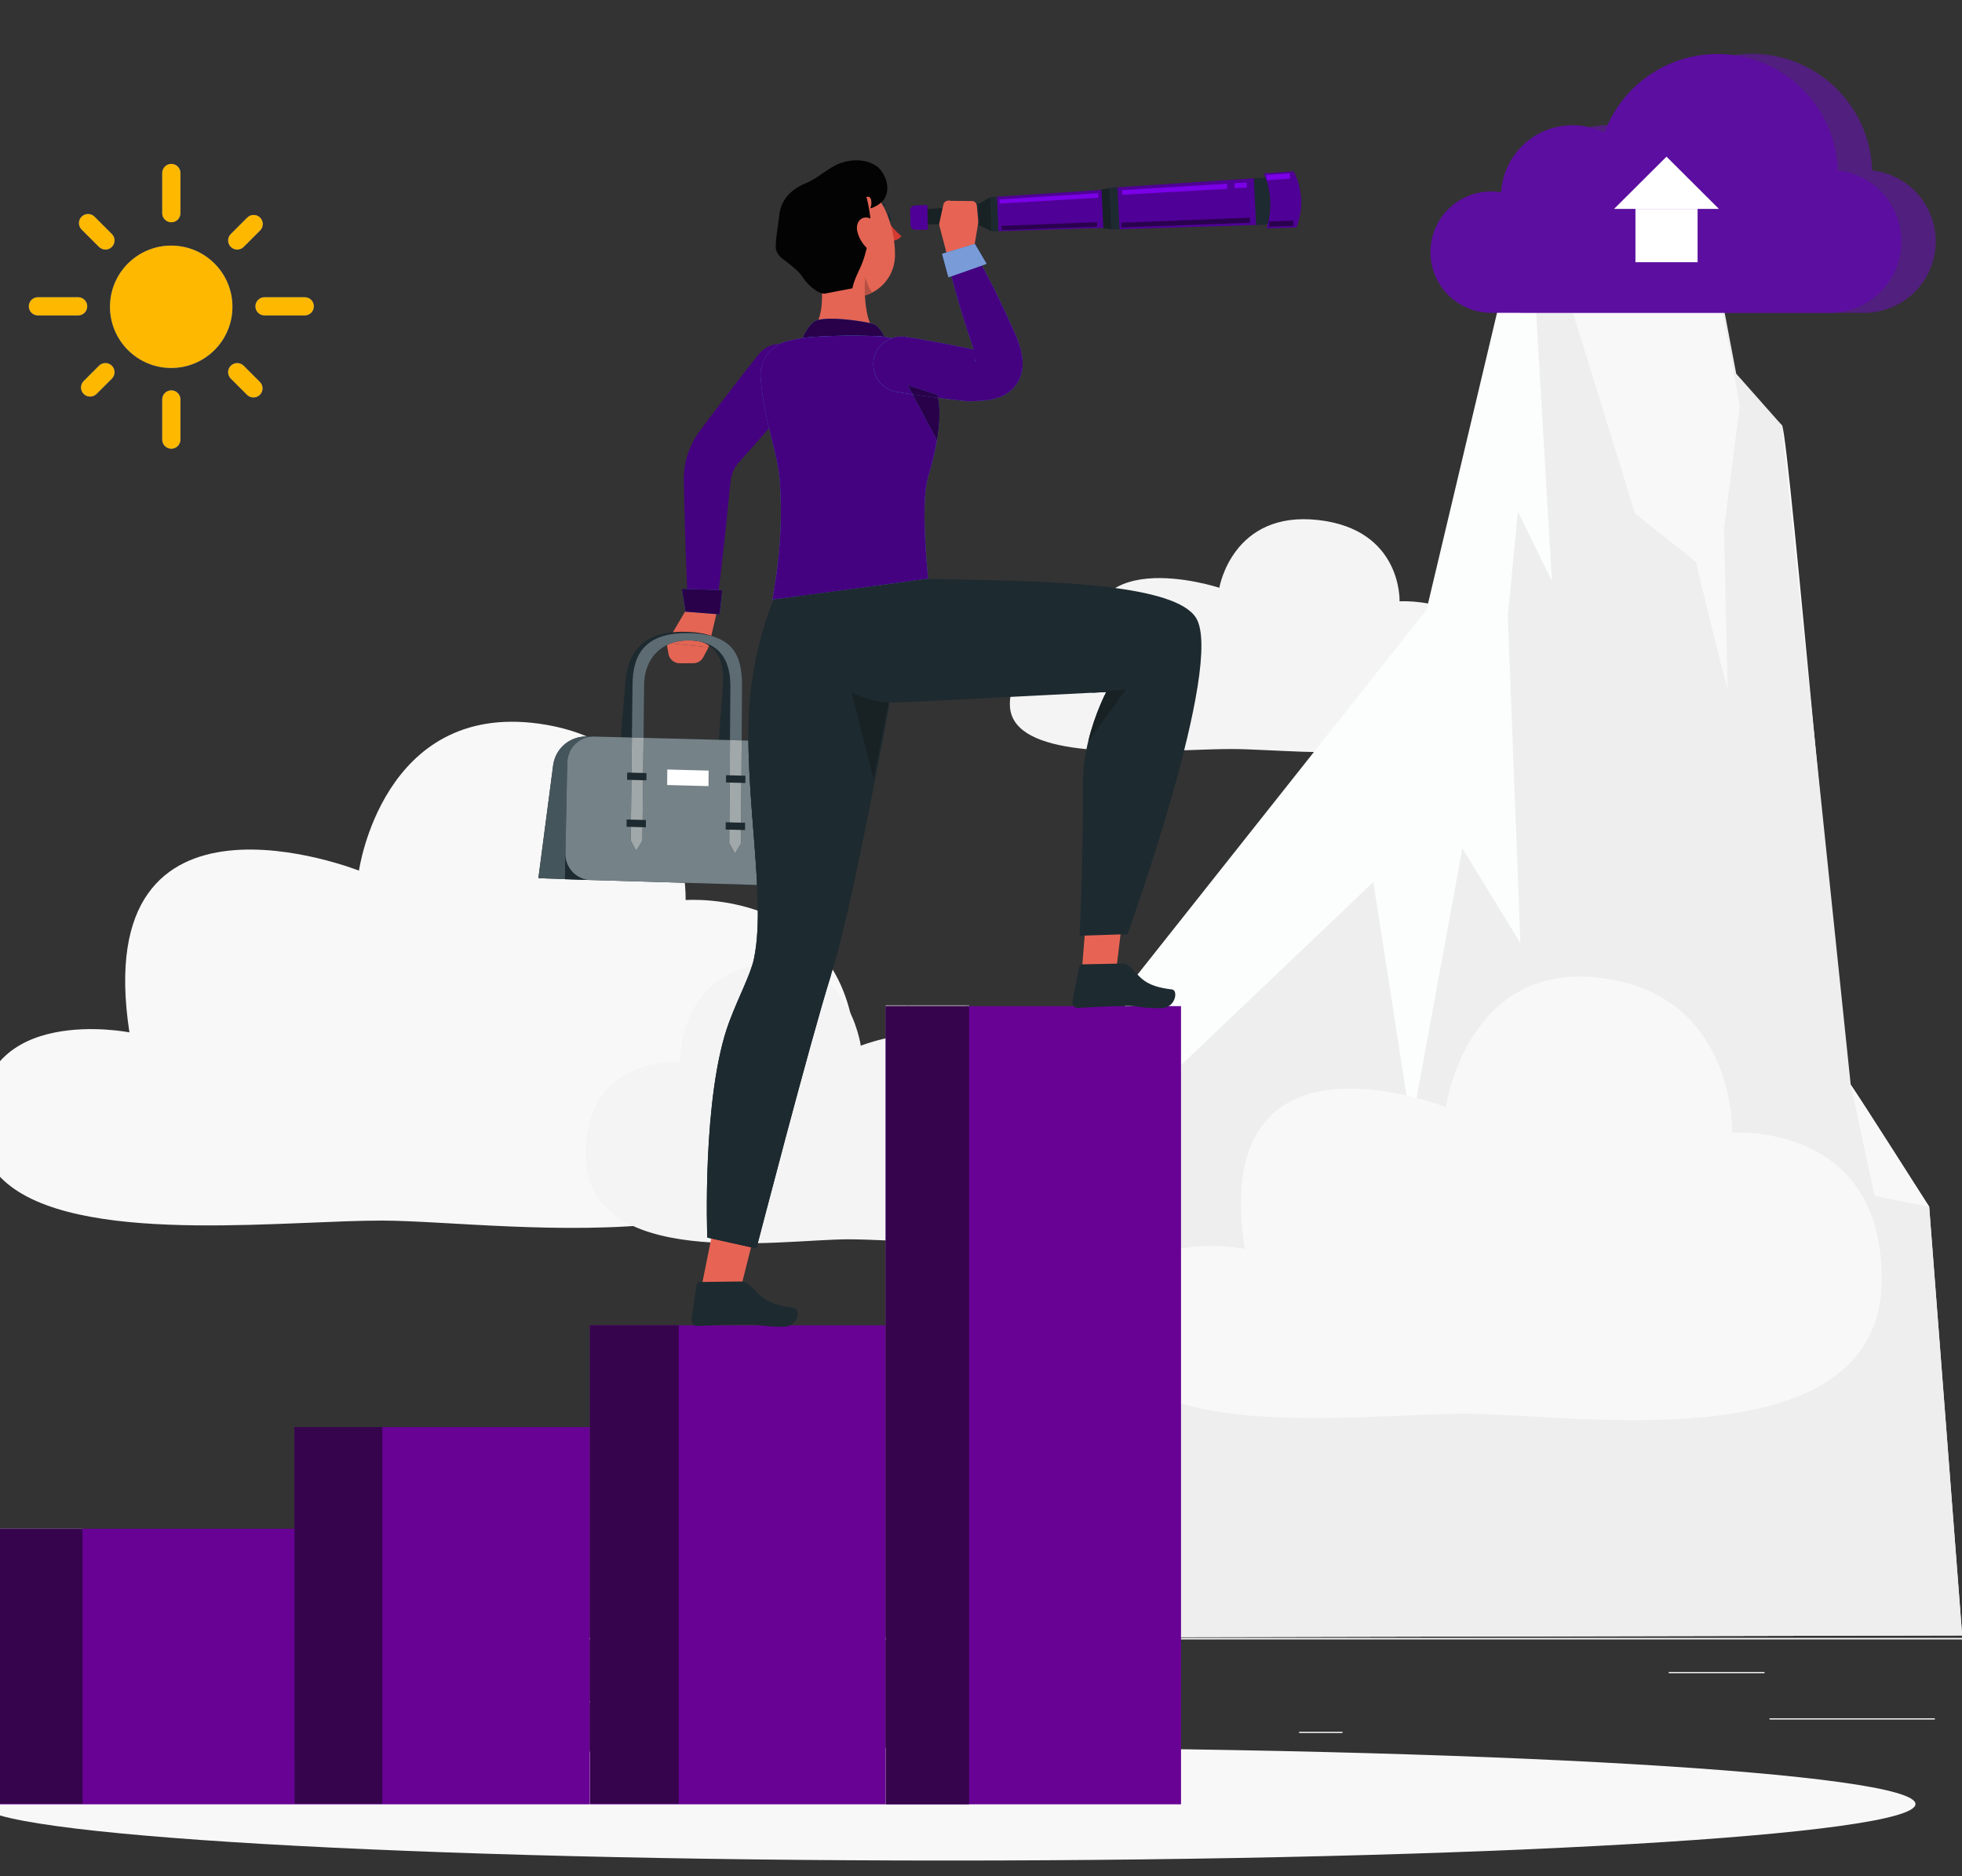 <svg width="1118" height="1069" viewBox="0 0 1118 1069" fill="none" xmlns="http://www.w3.org/2000/svg">
<rect x="0" y="0" width="1118" height="1069" fill="#333333" stroke="none"/>
<g clip-path="url(#clip0_2506_7434)">
<g clip-path="url(#clip1_2506_7434)">
<path d="M-177 933.927H1245V933.216H-177V933.927Z" fill="#EEEEEE"/>
<path d="M-177 933.927H1245V933.216H-177V933.927Z" fill="#EEEEEE"/>
<path d="M1008.32 978.952H1102.52V979.664H1008.32V978.952Z" fill="#EEEEEE"/>
<path d="M740.268 986.662H764.99V987.374H740.268V986.662Z" fill="#EEEEEE"/>
<path d="M950.891 952.564H1005.47V953.275H950.891V952.564" fill="#EEEEEE"/>
<path d="M-27.807 958.051H95.035V957.34H-27.807V958.051Z" fill="#EEEEEE"/>
<path d="M196.904 970.048H463.318V969.337H196.904V970.048Z" fill="#EEEEEE"/>
<path d="M217.963 695.403C288.938 695.616 487.941 728.18 487.941 607.656C487.941 505.243 390.679 512.782 390.679 512.782C390.679 512.782 393.492 424.051 306.838 412.253C217.963 400.154 204.548 496.025 204.548 496.025C204.548 496.025 50.276 434.977 73.751 588.174C73.751 588.174 -11.77 571.144 -11.77 640.112C-11.77 703.078 95.678 699.929 172.499 696.778C189.708 696.071 205.378 695.366 217.963 695.403" fill="#F8F8F9"/>
<path d="M483.078 706.07C443.814 706.187 333.723 724.202 333.723 657.525C333.723 600.873 387.528 605.041 387.528 605.041C387.528 605.041 385.973 555.956 433.911 549.429C483.078 542.734 490.501 595.772 490.501 595.772C490.501 595.772 575.844 562 562.858 646.75C562.858 646.75 610.168 637.33 610.168 675.484C610.168 710.315 550.728 708.573 508.23 706.832C498.709 706.439 490.037 706.05 483.078 706.07" fill="#F4F4F4"/>
<path d="M702.211 426.739C741.373 426.836 851.177 441.839 851.177 386.31C851.177 339.125 797.511 342.598 797.511 342.598C797.511 342.598 799.063 301.719 751.25 296.283C702.211 290.708 694.808 334.88 694.808 334.88C694.808 334.88 609.684 306.752 622.639 377.336C622.639 377.336 575.451 369.49 575.451 401.265C575.451 430.274 634.732 428.822 677.118 427.373C686.617 427.046 695.266 426.722 702.211 426.739Z" fill="#F4F4F4"/>
<path d="M585.447 932.883L642.674 562.188L812.862 347.508L870.883 103.018C870.883 103.018 1011.53 238.81 1015.43 242.373C1019.33 245.939 1050.29 612.463 1054.59 618.058C1058.9 623.654 1099.3 687.569 1099.3 687.569L1118.1 931.763L585.447 932.883" fill="#FCFDFD"/>
<path d="M585.447 932.883L667.008 612.569L782.576 502.504L804.211 641.82L833.316 483.349L866.369 537.378L859.194 351.086L864.933 291.484L884.326 331.05L870.883 103.018L968.938 105.285L989.346 212.918L1015.43 242.373L1054.59 618.058L1099.3 687.569L1118.1 931.763L585.447 932.883" fill="#EEEEEE"/>
<path d="M873.445 104.254L931.688 292.558L966.396 320.113C966.396 320.113 984.7 396.647 984.489 391.754C984.282 386.858 982.388 301.114 982.388 301.114L991.375 231.149L968.697 106.521L873.445 104.254" fill="#F8F8F9"/>
<path d="M1054.59 618.058L1068.19 681.366L1099.3 687.569L1054.59 618.058Z" fill="#F8F8F9"/>
<path d="M835.644 805.462C897.853 805.647 1072.27 834.187 1072.27 728.552C1072.27 638.799 987.024 645.403 987.024 645.403C987.024 645.403 989.487 567.638 913.541 557.297C835.644 546.69 823.889 630.718 823.889 630.718C823.889 630.718 688.677 577.214 709.253 711.483C709.253 711.483 634.297 696.557 634.297 757.002C634.297 824.551 775.388 805.281 835.644 805.462" fill="#F8F8F9"/>
<path d="M120.357 957.34H138.368V958.051H120.357V957.34Z" fill="#EEEEEE"/>
<path d="M1091.5 1027.82C1091.5 1045.59 844.625 1060 540.084 1060C235.542 1060 -11.338 1045.59 -11.338 1027.82C-11.338 1010.05 235.542 995.647 540.084 995.647C844.625 995.647 1091.5 1010.05 1091.5 1027.82" fill="#F8F8F9"/>
<path d="M504.693 1027.96H672.973V573.222H504.693V1027.96Z" fill="#670294"/>
<path d="M504.65 995.713V933.927H504.693V995.711L504.65 995.713ZM504.693 933.216H504.65V806.075C504.665 806.07 504.679 806.068 504.693 806.064V933.216ZM504.65 805.346V706.684C504.665 706.684 504.679 706.684 504.693 706.684V805.334C504.679 805.337 504.665 805.34 504.65 805.346ZM504.65 591.584V572.781H516.533V573.222H504.693V591.575C504.679 591.578 504.665 591.581 504.65 591.584V591.584ZM552.202 573.222H551.468V572.781H552.202V573.222ZM550.757 573.222H517.244V572.781H550.757V573.222Z" fill="#CECDCC"/>
<path d="M504.65 806.075V805.346C504.665 805.34 504.679 805.337 504.693 805.334V806.064C504.679 806.068 504.665 806.07 504.65 806.075ZM517.244 573.222H516.533V572.781H517.244V573.222Z" fill="#BDBCBA"/>
<path d="M550.758 573.222H551.469V572.781H550.758V573.222Z" fill="#BDBCBA"/>
<path d="M504.65 933.927H504.693V933.216H504.65V933.927Z" fill="#BDBCBA"/>
<path d="M504.693 706.684C504.679 706.684 504.665 706.684 504.65 706.684V591.584C504.665 591.581 504.679 591.578 504.693 591.575V706.684Z" fill="#C1C0BE"/>
<path d="M552.202 1028.05H504.65V995.713L504.693 995.711V1027.96H552.202V1028.05Z" fill="#C5C4C2"/>
<path d="M552.202 1027.96H504.693V573.222H552.202V1027.96Z" fill="#36044D"/>
<path d="M336.188 1027.96H504.467V755.082H336.188V1027.96Z" fill="#670294"/>
<path d="M336.188 1027.67H386.754V755.082H336.188V1027.67Z" fill="#36044D"/>
<path d="M167.777 1027.96H336.057V813.021H167.777V1027.96Z" fill="#670294"/>
<path d="M167.777 1027.67H217.832V813.021H167.777V1027.67Z" fill="#36044D"/>
<path d="M-0.549 1027.96H167.727V870.974H-0.549V1027.96Z" fill="#670294"/>
<path d="M-0.539 870.974H47.014V870.817H-0.539V870.974Z" fill="#CECDCC"/>
<path d="M-0.539 1027.67H47.014V870.974H-0.539V1027.67Z" fill="#36044D"/>
<path d="M456.976 221.925C448.984 231.575 440.756 241.035 432.517 250.477L426.292 257.519L420.709 263.742C418.411 266.453 416.898 269.848 416.36 273.554L414.486 291.899C413.855 298.119 413.252 304.342 412.521 310.559C411.145 322.997 409.717 335.431 408.045 347.855C407.459 352.208 403.451 355.263 399.092 354.677C395.247 354.163 392.417 350.98 392.206 347.249C391.484 334.747 391.006 322.258 390.582 309.769C390.326 303.524 390.201 297.284 390.045 291.043L389.621 271.999C389.738 263.239 392.633 254.43 397.647 247.033L403.838 238.716L409.452 231.263C416.995 221.377 424.548 211.511 432.338 201.836C437.844 195.002 447.852 193.916 454.695 199.417C461.537 204.919 462.621 214.921 457.115 221.755L456.976 221.925" fill="#450280"/>
<path d="M390.233 348.687L379.838 366.319L403.767 368.746L407.976 350.844C408.477 348.721 407.112 346.582 404.965 346.215C400.997 345.536 394.792 345.255 390.233 348.687" fill="#E46554"/>
<path d="M379.838 366.319L380.93 372.556C381.468 375.64 384.149 377.884 387.283 377.879L395.076 377.856C397.451 377.85 399.626 376.537 400.741 374.443L403.767 368.746L379.838 366.319" fill="#E46554"/>
<path d="M388.541 335.468L411.575 336.256L410.09 350.006L390.634 348.503L388.541 335.468Z" fill="#4870C0"/>
<path d="M410.09 350.006L408.079 349.85L390.634 348.503L390.62 348.406L388.541 335.468L411.575 336.256L410.09 350.006" fill="#28014A"/>
<path d="M411.77 479.811L407.984 485.494L405.089 479.624L411.986 390.404C413.081 376.222 408.291 364.566 390.633 364.137C374.115 363.739 364.09 375.012 362.938 389.171L355.706 478.231L351.75 483.897L349.051 478.044L356.329 389.006C357.674 372.545 364.986 359.338 390.963 359.963C416.985 360.591 419.886 374.074 418.621 390.572L411.77 479.811" fill="#1D2A30"/>
<path d="M338.575 419.633L334.008 419.61C324.498 419.567 316.438 426.6 315.203 436.023L306.785 500.319L336.414 501.373L338.575 419.633" fill="#1D2A30"/>
<path d="M321.941 500.858L306.785 500.319L315.203 436.023C316.435 426.628 324.446 419.61 333.92 419.61C333.948 419.61 333.98 419.61 334.008 419.61L337.921 419.63C329.859 419.766 323.334 426.339 323.212 434.616L322.157 486.153C322.148 486.614 322.163 487.068 322.197 487.52L321.941 500.858" fill="#45555C"/>
<path d="M422.232 480.567L415.54 480.377L416.191 391.16C416.293 376.975 410.691 365.322 393.001 364.893C376.455 364.492 367.217 375.767 367.058 389.927L366.06 478.984L359.391 478.797L360.437 389.759C360.631 373.301 367.018 360.091 393.038 360.719C419.106 361.347 422.948 374.83 422.837 391.328L422.232 480.567Z" fill="#1D2A30"/>
<path d="M453.631 504.848L321.939 500.944L323.211 434.616C323.336 426.117 330.21 419.414 338.574 419.632L434.454 422.139C445.284 422.423 454.029 431.541 453.983 442.524L453.631 504.848" fill="#1D2A30"/>
<path d="M322.197 487.52C322.162 487.068 322.148 486.614 322.157 486.153L323.212 434.616L322.197 487.52Z" fill="#929C9E"/>
<path d="M431.433 504.189L336.412 501.373C328.867 501.148 322.761 495.065 322.195 487.52L323.211 434.616C323.333 426.251 329.994 419.627 338.176 419.627C338.309 419.627 338.44 419.627 338.574 419.633L360.077 420.195L359.389 478.797L362.498 484.653L366.058 478.984L366.715 420.369L415.965 421.656L415.538 480.377L418.843 486.25L422.23 480.567L422.628 421.829L426.482 421.931C426.675 449.406 430.21 478.703 431.433 504.189" fill="#758288"/>
<path d="M422.629 421.829L415.966 421.656L416.19 391.16C416.19 391.021 416.19 390.884 416.19 390.745C416.182 378.831 412.075 368.771 400.045 365.782C397.943 365.262 395.603 364.955 393 364.893C392.716 364.887 392.431 364.881 392.15 364.881C388.453 364.881 385.134 365.475 382.213 366.561C381.462 366.839 380.74 367.149 380.043 367.49C371.696 371.576 367.168 380.05 367.057 389.927L366.716 420.368L360.078 420.195L360.436 389.759C360.624 373.676 366.727 360.696 391.285 360.696C391.86 360.696 392.443 360.704 393.037 360.718C418.75 361.338 422.839 374.463 422.837 390.651C422.837 390.876 422.837 391.1 422.837 391.328L422.629 421.829" fill="#5D6C72"/>
<path d="M418.844 486.25L415.54 480.376L415.966 421.656L422.63 421.829L422.232 480.567L418.844 486.25ZM362.499 484.653L359.391 478.797L360.079 420.195L366.717 420.368L366.06 478.984L362.499 484.653" fill="#A1A8AA"/>
<path d="M368.321 444.567L357.346 444.272L357.394 440.143L368.366 440.436L368.321 444.567Z" fill="#1D2A30"/>
<path d="M368.024 471.34L357.023 471.033L357.075 466.885L368.07 467.192L368.024 471.34Z" fill="#1D2A30"/>
<path d="M424.722 446.087L413.701 445.792L413.732 441.655L424.747 441.95L424.722 446.087Z" fill="#1D2A30"/>
<path d="M424.545 472.917L413.502 472.608L413.533 468.453L424.571 468.76L424.545 472.917Z" fill="#1D2A30"/>
<path d="M403.723 447.878L380.16 447.238L380.248 438.407L403.797 439.035L403.723 447.878Z" fill="white"/>
<path d="M505.391 122.218C506.296 122.045 507.263 122.988 507.556 124.358C507.851 125.727 507.376 127.012 506.469 127.185C505.562 127.358 504.598 126.415 504.305 125.045C503.938 123.63 504.484 122.389 505.391 122.218Z" fill="#1D2A30"/>
<path d="M505.553 123.363C506.478 122.931 507.331 121.965 507.701 121.013C506.91 121.755 505.818 122.167 504.734 122.141C505.15 122.377 505.531 122.886 505.553 123.363" fill="#1D2A30"/>
<path d="M507.37 137.27C509.759 137.369 512.068 136.406 513.678 134.644C510.194 131.621 507.142 128.137 504.6 124.292L507.37 137.27" fill="#D33B32"/>
<path d="M497.777 119.976C499.093 118.325 501.127 117.407 503.24 117.518L503.51 117.558C503.974 117.549 504.343 117.169 504.335 116.705C504.323 116.245 503.942 115.876 503.482 115.884C500.842 115.668 498.263 116.745 496.559 118.771L496.357 119.314C496.36 119.777 496.733 120.152 497.199 120.152L497.777 119.976" fill="#1D2A30"/>
<path d="M489.116 202.097C465.457 202.35 461.834 189.481 461.834 189.481C468.862 182.587 469.211 169.973 467.715 158.726C469.53 161.267 471.788 163.492 474.743 165.461C480.405 169.181 492.68 163.205 492.68 163.205C492.711 163.205 492.68 165.302 492.836 168.322C493.22 175.693 494.841 188.625 501.553 190.626C501.553 190.626 515.196 201.81 489.116 202.097" fill="#E46554"/>
<path d="M493.027 165.12C492.777 166.208 492.526 167.294 492.373 168.447L492.08 168.547C486.537 169.922 480.414 169.166 474.751 165.449C471.774 163.48 469.513 161.27 467.71 158.726C467.348 155.871 466.828 153.086 466.305 150.528L492.069 164.606L493.027 165.12" fill="#E46554"/>
<path d="M509.979 145.82C509.811 154.561 505.028 161.937 498.33 165.95L498.296 165.952L498.199 165.984C496.402 167.12 494.437 167.93 492.372 168.447L492.079 168.547C486.536 169.922 480.413 169.166 474.751 165.449C471.773 163.48 469.512 161.27 467.709 158.726C463.07 152.37 461.136 143.885 457.817 131.962C456.796 128.458 456.592 124.75 457.243 121.161C459.569 108.326 471.873 99.815 484.685 102.142C502.67 105.331 510.335 129.853 509.979 145.82" fill="#E46554"/>
<path d="M493.104 168.251C493.533 168.126 493.96 167.99 494.38 167.839C493.994 167.987 493.584 168.118 493.104 168.251Z" fill="#CECDCC"/>
<path d="M492.836 168.322C492.68 165.302 492.711 163.205 492.68 163.205C492.836 160.568 493.029 157.931 493.029 157.931C493.029 158.027 495.797 166.416 497.034 166.416C495.956 167.098 495.231 167.513 494.38 167.839C493.959 167.99 493.533 168.126 493.103 168.251C493.018 168.274 492.927 168.297 492.836 168.322Z" fill="#B55144"/>
<path d="M503.765 113.585C501.839 116.643 495.776 119.229 495.981 118.518C497.025 115.981 496.831 111.11 493.683 112.25C494.553 114.191 497.164 128.782 495.981 130.552C495.335 131.518 494.721 143.192 489.747 153.484C485.779 161.696 485.779 164.242 485.779 164.242L469.628 167.359C463.582 166.603 457.951 158.883 457.453 158.03C455.343 154.401 448.893 149.639 445.537 147.116C444.083 146.025 442.949 144.416 442.334 142.697C441.228 139.6 443.489 128.438 443.984 123.19C444.692 115.64 448.659 108.655 459.617 104.171C466.395 101.398 472.097 95.314 479.011 92.907C485.927 90.498 494.155 90.609 499.994 95.022C502.866 97.192 508.591 105.919 503.765 113.585" fill="#030303"/>
<path d="M495.326 124.21C500.303 125.67 502.897 132.996 503.11 137.648C503.355 142.788 499.919 146.036 495.432 142.595C492.056 139.944 489.641 136.258 488.563 132.101C487.346 127.066 490.349 122.752 495.326 124.21Z" fill="#E46554"/>
<path d="M455.039 198.002C455.039 198.002 458.713 186.667 464.259 183.087C469.805 179.507 494.147 183.221 497.964 184.712C501.777 186.204 505.625 194.988 505.625 194.988L455.039 198.002" fill="#4870C0"/>
<path d="M457.217 192.618C458.838 189.177 461.278 185.014 464.259 183.087C465.959 181.99 469.432 181.578 473.536 181.578C482.81 181.578 495.318 183.678 497.963 184.712C500.278 185.619 502.607 189.213 504.08 191.899C503.338 191.791 502.49 191.694 501.455 191.612C496.234 191.37 491.015 191.251 485.796 191.251C485.068 191.251 484.343 191.254 483.618 191.257C476.493 191.296 469.372 191.561 462.262 192.049C460.561 192.172 458.881 192.368 457.217 192.618" fill="#28014A"/>
<path d="M510.626 193.16C506.838 192.541 505.794 191.967 501.457 191.626C488.395 191.012 475.309 191.154 462.264 192.049C457.503 192.39 452.921 193.308 448.371 194.402C439.028 196.641 432.732 205.339 433.423 214.847C435.362 241.447 443.232 257.058 444.392 274.571C446.707 309.46 441.136 333.923 440.186 342.066L458.092 344.783C490.067 344.027 511.3 337.159 528.899 329.677C528.899 329.677 524.286 287.494 528.745 272.298C540.929 230.771 533.02 224.202 530.617 212.31C528.612 202.43 520.657 194.806 510.626 193.16" fill="#4870C0"/>
<path d="M440.184 342.061L440.176 342.058C440.864 336.184 443.955 321.8 444.76 301.128C443.964 321.792 440.873 336.176 440.184 342.061V342.061ZM528.897 329.669C528.843 329.171 526.793 310.201 526.801 293.251C526.801 293.271 526.801 293.294 526.801 293.317C526.801 310.474 528.9 329.666 528.9 329.666C528.897 329.669 528.897 329.669 528.897 329.669V329.669ZM507.852 192.632C506.589 192.362 505.539 192.115 504.086 191.907C504.083 191.904 504.083 191.901 504.08 191.899C505.534 192.109 506.586 192.359 507.852 192.632" fill="white"/>
<path d="M504.087 191.907C503.342 191.802 502.495 191.708 501.457 191.626C496.15 191.375 490.837 191.25 485.527 191.25C484.89 191.25 484.256 191.253 483.619 191.256C484.344 191.253 485.07 191.25 485.798 191.25C491.016 191.25 496.235 191.37 501.457 191.611C502.492 191.694 503.339 191.791 504.082 191.899C504.085 191.902 504.085 191.904 504.087 191.907" fill="#89A8DD"/>
<path d="M440.561 342.118L440.185 342.061C440.873 336.176 443.965 321.792 444.761 301.128C445.071 293.166 445.043 284.272 444.406 274.571C443.231 257.064 435.373 241.464 433.433 214.839C432.737 205.339 439.03 196.63 448.379 194.408C452.929 193.294 457.508 192.405 462.277 192.055C469.382 191.572 476.5 191.302 483.619 191.257C484.256 191.254 484.89 191.251 485.527 191.251C490.837 191.251 496.149 191.376 501.456 191.626C502.494 191.708 503.342 191.802 504.087 191.907C505.54 192.115 506.59 192.362 507.852 192.632C507.938 192.652 508.023 192.669 508.111 192.689C502.966 194.57 498.925 199.051 497.898 204.822C497.728 205.768 497.648 206.709 497.648 207.635C497.651 215.188 503.063 221.88 510.765 223.253C513.839 223.798 516.925 224.258 520.013 224.696L533.892 250.87C532.877 256.78 531.222 263.802 528.742 272.284C527.283 277.225 526.805 285.014 526.802 293.251C526.793 310.201 528.844 329.172 528.898 329.669C528.89 329.672 528.881 329.675 528.875 329.677C528.875 329.675 528.872 329.675 528.872 329.672L456.666 339.469L440.811 341.512C440.811 341.512 440.723 341.72 440.561 342.118" fill="#450280"/>
<path d="M515.77 191.873C522.308 192.794 528.781 194.098 535.291 195.195C541.775 196.445 548.254 197.73 554.715 199.116L552.372 198.934C555.259 199.059 557.795 199.284 559.397 199.386C560.167 199.443 560.713 199.426 560.509 199.545C560.469 199.611 560.091 199.73 559.65 200.014C559.095 200.31 558.433 200.79 557.707 201.526C556.22 203.018 555.623 205.015 555.662 205.609C555.651 206.254 555.856 206.104 555.89 205.601C556.001 204.578 555.782 202.614 555.358 200.6L555.654 201.435C552.375 191.978 549.261 182.456 546.408 172.832C543.641 163.173 540.982 153.472 539.093 143.47C538.368 139.631 540.896 135.929 544.741 135.204C547.679 134.653 550.546 136.014 552.051 138.395C557.468 147.016 562.115 155.939 566.649 164.907C571.103 173.903 575.295 183.005 579.319 192.171L579.615 193.01C580.712 195.908 581.79 198.957 582.436 203.057C582.732 205.115 582.942 207.564 582.467 210.744C582.032 213.855 580.328 218.314 576.964 221.59C575.32 223.235 573.543 224.392 571.851 225.278C570.235 226.088 568.645 226.662 567.348 227.015C564.641 227.762 562.608 227.978 560.81 228.166C557.258 228.501 554.641 228.515 552.372 228.651L552.011 228.671L550.031 228.464C543.459 227.776 536.901 226.986 530.351 226.157C523.821 225.179 517.263 224.406 510.764 223.252C502.116 221.712 496.357 213.46 497.898 204.822C499.4 196.383 507.346 190.7 515.77 191.873" fill="#4870C0"/>
<path d="M552.012 228.671L551.468 228.614L550.757 228.541L550.032 228.464C544.85 227.924 539.68 227.319 534.515 226.679C534.401 226.083 534.276 225.503 534.148 224.94L517.229 219.445L520.014 224.696C516.925 224.258 513.839 223.798 510.765 223.252C503.063 221.88 497.651 215.188 497.648 207.635C497.648 206.709 497.728 205.768 497.899 204.822C499.27 197.124 506.001 191.72 513.566 191.72C514.294 191.72 515.031 191.771 515.77 191.873C522.309 192.794 528.782 194.098 535.292 195.195C541.645 196.42 547.996 197.678 554.329 199.037C554.5 199.045 554.668 199.057 554.836 199.065C553.692 195.729 552.566 192.385 551.468 189.029C551.229 188.301 550.993 187.574 550.757 186.846C549.253 182.195 547.8 177.526 546.409 172.832C544.936 167.694 543.494 162.545 542.185 157.345L559.534 151.25C561.994 155.768 564.337 160.329 566.65 164.907C571.103 173.903 575.295 183.005 579.32 192.171L579.615 193.01C580.713 195.908 581.791 198.957 582.437 203.057C582.607 204.248 582.749 205.567 582.747 207.084C582.747 208.189 582.67 209.403 582.468 210.744C582.033 213.855 580.329 218.314 576.965 221.59C575.321 223.235 573.543 224.392 571.851 225.278C570.236 226.088 568.646 226.662 567.349 227.015C564.642 227.762 562.608 227.978 560.811 228.166C557.259 228.501 554.642 228.515 552.373 228.651L552.012 228.671V228.671ZM555.663 205.663C555.663 205.925 555.703 206.038 555.749 206.038C555.805 206.038 555.874 205.871 555.891 205.601C555.911 205.424 555.919 205.22 555.919 204.993C555.919 204.822 555.913 204.635 555.905 204.439C555.737 204.916 555.66 205.314 555.66 205.55C555.66 205.569 555.663 205.589 555.663 205.609C555.663 205.626 555.663 205.646 555.663 205.663V205.663ZM539.177 143.896C539.148 143.754 539.12 143.612 539.094 143.47C539.046 143.211 539.012 142.956 538.992 142.7L539.194 143.47C539.233 143.601 539.282 143.726 539.336 143.848L539.177 143.896Z" fill="#450280"/>
<path d="M633.375 130.7L718.644 128.089L717.336 101.401L632.24 106.999L633.375 130.7" fill="#4F0096"/>
<path d="M568.929 131.726L637.879 129.507L636.83 107.624L568.002 112.059L568.929 131.726" fill="#4F0096"/>
<path d="M628.776 130.066L633.295 130.547L632.174 107.164L627.721 108.076L628.776 130.066Z" fill="#1D2A30"/>
<path d="M633.295 130.547L628.776 130.066L628.764 129.799L627.729 108.212L627.721 108.076L632.172 107.164L632.584 115.768L633.295 130.547" fill="#182124"/>
<path d="M633.304 130.703L637.931 130.561L636.785 106.7L632.166 107.004L633.304 130.703" fill="#1D2A30"/>
<path d="M558.225 128.492L565.068 131.663L564.163 112.491L557.65 116.308L558.225 128.492Z" fill="#1D2A30"/>
<path d="M523.188 128.253L543.463 127.199L543.042 118.226L522.775 119.436L523.188 128.253" fill="#1D2A30"/>
<path d="M523.188 128.253L522.775 119.436L537.123 118.578L535.352 126.668C535.28 126.983 535.244 127.304 535.235 127.626L523.188 128.253" fill="#182124"/>
<path d="M540.692 129.009L563.248 128.143L562.656 115.583L540.123 116.916L540.692 129.009Z" fill="#1D2A30"/>
<path d="M565.068 131.663L558.225 128.492L558.217 128.336L563.248 128.143L562.656 115.583L558.467 115.83L564.164 112.491L565.068 131.663Z" fill="#182124"/>
<path d="M558.216 128.336L557.65 116.308L558.467 115.83L562.656 115.583L563.247 128.143L558.216 128.336Z" fill="#182124"/>
<path d="M565.191 131.845L568.931 131.726L568.004 112.059L564.27 112.301L565.191 131.845" fill="#1D2A30"/>
<path d="M715.74 128.18L729.115 127.702L727.801 100.909L714.438 101.591L715.74 128.18" fill="#1D2A30"/>
<path d="M721.672 130.075L738.736 129.598L739.163 128.418C742.806 118.311 742.084 107.144 737.161 97.593L720.137 98.767L720.512 99.659C724.551 109.329 724.966 120.127 721.672 130.075Z" fill="#4F0096"/>
<path d="M703.528 107.28C703.357 106.322 703.417 105.336 703.496 104.362L710.399 103.935L710.538 106.876L703.528 107.28" fill="#7A00E7"/>
<path d="M639.498 110.977L639.355 108.32L699.321 104.688C699.244 105.66 699.202 106.635 699.352 107.593L639.498 110.977" fill="#7A00E7"/>
<path d="M569.586 115.998L569.461 113.611L625.698 110.051L625.821 112.659L569.586 115.998" fill="#7A00E7"/>
<path d="M721.81 102.668L721.645 99.687L735.003 98.75L735.148 101.787L721.81 102.668Z" fill="#7A00E7"/>
<path d="M723.228 129.177L723.061 126.196L737.016 125.659C736.928 126.676 736.88 127.699 737.042 128.702L723.228 129.177" fill="#2A014F"/>
<path d="M639.098 129.561L638.953 126.907L712.28 124C712.2 124.983 712.155 125.975 712.308 126.946L639.098 129.561" fill="#2A014F"/>
<path d="M570.783 131.087L570.658 128.697L625.146 126.568C625.09 127.438 625.058 128.313 625.183 129.174L570.783 131.087" fill="#2A014F"/>
<path d="M518.628 119.774L518.804 128.359C518.835 129.816 520.158 130.976 521.764 130.95L528.735 130.831L528.445 116.771L521.477 117.026C519.87 117.086 518.596 118.316 518.628 119.774Z" fill="#4F0096"/>
<path d="M554.662 143.581L557.31 127.589C557.418 126.924 557.443 126.25 557.384 125.577L556.624 117.103C556.499 116.006 555.728 114.929 554.534 114.563L541.747 114.412C540.061 113.881 538.207 114.691 537.646 116.191L535.351 126.668C535.178 127.455 535.195 128.265 535.399 129.043L539.193 143.47C539.56 144.672 540.672 145.613 542.052 145.877L550.404 145.954C552.372 146.329 554.261 145.283 554.662 143.581" fill="#E76454"/>
<path d="M562.181 150.318L540.439 157.959L536.818 144.615L555.486 138.938L562.181 150.318Z" fill="#4870C0"/>
<path d="M540.439 157.959L536.818 144.615L555.486 138.938L562.181 150.318L559.533 151.25L542.185 157.345L540.439 157.959Z" fill="#799BD7"/>
<path d="M533.892 250.87L520.014 224.696C523.461 225.185 526.91 225.642 530.352 226.156C531.739 226.336 533.127 226.509 534.515 226.679C535.021 229.313 535.36 232.328 535.36 235.985C535.363 240.04 534.95 244.882 533.892 250.87" fill="#28014A"/>
<path d="M534.514 226.679C533.126 226.509 531.739 226.336 530.351 226.157C526.909 225.642 523.46 225.185 520.013 224.696L517.229 219.445L534.147 224.94C534.275 225.503 534.401 226.083 534.514 226.679Z" fill="#28014A"/>
<path d="M619.796 511.747L616.352 554.427L635.793 554.797L641.128 510.827L619.796 511.747Z" fill="#E76454"/>
<path d="M638.872 548.966L616.692 549.415C615.856 549.432 615.136 550.069 614.963 550.947L611.143 570.383C610.793 572.105 611.809 573.796 613.41 574.154L614.036 574.222C622.03 573.912 629.134 573.298 639.088 573.111C650.837 572.878 647.871 574.446 661.684 574.378C670.005 574.327 671.427 564.151 667.895 563.725C651.724 561.87 649.998 556.672 643.707 550.597C642.339 549.435 640.618 548.855 638.872 548.966Z" fill="#1D2A30"/>
<path d="M407.467 694.661L399.604 733.863L420.51 740.243L430.58 700.202L407.467 694.661Z" fill="#E76454"/>
<path d="M519.326 331.388C519.326 331.388 489.569 504.905 473.404 555.97C461.897 592.331 431.028 711.29 431.028 711.29L403.029 705.087C403.029 705.087 399.898 624.114 415.472 582.317C420.784 568.058 427.715 555.195 429.595 546.352C437.612 508.585 421.086 440.069 428.392 388.966C432.353 361.267 440.812 341.512 440.812 341.512L519.326 331.388" fill="#1D2A30"/>
<path d="M473.404 555.97C461.897 592.331 431.028 711.29 431.028 711.29L403.029 705.087C403.029 705.087 399.898 624.114 415.472 582.317C420.784 568.058 427.715 555.195 429.595 546.352C437.612 508.585 421.086 440.069 428.392 388.966C432.353 361.267 440.812 341.512 440.812 341.512" fill="#1D2A30"/>
<path d="M497.818 443.794L485.262 394.533C495.537 399.256 502.593 400.091 506.31 400.228L497.818 443.794Z" fill="#182124"/>
<path d="M642.49 532.221L615.131 533.099C615.131 533.099 617.15 497.324 617.15 445.155C617.15 437.111 618.401 429.183 620.165 422.079C624.064 406.141 630.377 394.26 630.377 394.26C630.377 394.26 627.445 394.431 622.443 394.661C606.968 395.454 511.063 400.404 509.186 400.262C509.004 400.245 508.7 400.247 508.273 400.25C505.401 400.27 497.034 400.293 483.425 393.664C454.394 379.524 454.104 339.816 454.104 339.816L528.872 329.672C528.872 329.729 530.095 329.902 548.101 330.212C602.674 331.149 669.744 333.261 681.515 351.984C698.073 378.316 642.49 532.221 642.49 532.221" fill="#1D2A30"/>
<path d="M421.557 730.093L398.614 730.402C397.75 730.417 397.042 731.05 396.911 731.937L394.056 751.529C393.791 753.268 394.937 754.976 396.615 755.354L397.266 755.425C405.528 755.164 412.852 754.593 423.15 754.468C435.299 754.306 432.319 755.871 446.618 755.891C455.233 755.894 456.132 745.627 452.449 745.176C435.598 743.201 433.513 737.944 426.656 731.769C425.177 730.587 423.363 729.99 421.557 730.093Z" fill="#1D2A30"/>
<path d="M620.164 422.079C624.063 406.141 630.377 394.26 630.377 394.26C630.377 394.26 627.445 394.431 622.442 394.661C622.215 394.573 621.987 394.516 621.7 394.516L641.645 392.839L620.164 422.079" fill="#182124"/>
<path d="M132.446 174.784C132.446 194.033 116.83 209.639 97.563 209.639C78.298 209.639 62.68 194.033 62.68 174.784C62.68 155.535 78.298 139.932 97.563 139.932C116.83 139.932 132.446 155.535 132.446 174.784Z" fill="#4870C0"/>
<path d="M97.563 209.639C78.298 209.639 62.68 194.033 62.68 174.784C62.68 155.535 78.298 139.932 97.563 139.932C116.83 139.932 132.446 155.535 132.446 174.784C132.446 194.033 116.83 209.639 97.563 209.639Z" fill="#FFB800"/>
<path d="M97.628 126.639C94.762 126.639 92.439 124.321 92.439 121.456V98.568C92.439 95.703 94.762 93.385 97.628 93.385C100.494 93.385 102.816 95.703 102.816 98.568V121.456C102.816 124.321 100.494 126.639 97.628 126.639Z" fill="#4870C0"/>
<path d="M97.628 255.649C94.762 255.649 92.439 253.33 92.439 250.469V227.58C92.439 224.716 94.762 222.397 97.628 222.397C100.494 222.397 102.816 224.716 102.816 227.58V250.469C102.816 253.33 100.494 255.649 97.628 255.649Z" fill="#4870C0"/>
<path d="M60.075 142.183C58.75 142.183 57.42 141.677 56.408 140.663L46.506 130.768C44.48 128.742 44.48 125.463 46.506 123.44C48.532 121.417 51.818 121.417 53.842 123.44L63.744 133.334C65.77 135.36 65.77 138.639 63.744 140.663C62.73 141.677 61.403 142.183 60.075 142.183Z" fill="#4870C0"/>
<path d="M144.411 226.444C143.083 226.444 141.758 225.938 140.742 224.926L131.511 215.7C129.486 213.679 129.486 210.397 131.511 208.371C133.539 206.348 136.821 206.348 138.848 208.371L148.08 217.598C150.105 219.618 150.105 222.903 148.08 224.926C147.065 225.938 145.737 226.444 144.411 226.444" fill="#4870C0"/>
<path d="M44.521 179.703H21.614C18.748 179.703 16.426 177.381 16.426 174.52C16.426 171.655 18.748 169.337 21.614 169.337H44.521C47.388 169.337 49.709 171.655 49.709 174.52C49.709 177.381 47.388 179.703 44.521 179.703Z" fill="#4870C0"/>
<path d="M173.643 179.703H150.734C147.868 179.703 145.547 177.381 145.547 174.52C145.547 171.655 147.868 169.337 150.734 169.337H173.643C176.51 169.337 178.83 171.655 178.83 174.52C178.83 177.381 176.51 179.703 173.643 179.703Z" fill="#4870C0"/>
<path d="M51.346 225.943C50.018 225.943 48.691 225.438 47.679 224.426C45.651 222.403 45.651 219.121 47.679 217.098L56.407 208.371C58.43 206.348 61.718 206.348 63.744 208.371C65.769 210.397 65.769 213.676 63.744 215.7L55.013 224.426C54.002 225.438 52.673 225.943 51.346 225.943" fill="#4870C0"/>
<path d="M135.18 142.183C133.852 142.183 132.523 141.677 131.511 140.663C129.486 138.639 129.486 135.357 131.511 133.334L140.873 123.98C142.898 121.957 146.183 121.957 148.208 123.98C150.236 126.003 150.236 129.288 148.208 131.311L138.848 140.663C137.833 141.677 136.505 142.183 135.18 142.183" fill="#4870C0"/>
<path d="M97.628 126.639C94.762 126.639 92.439 124.321 92.439 121.456V98.568C92.439 95.703 94.762 93.385 97.628 93.385C100.494 93.385 102.816 95.703 102.816 98.568V121.456C102.816 124.321 100.494 126.639 97.628 126.639Z" fill="#FFB800"/>
<path d="M97.628 255.649C94.762 255.649 92.439 253.33 92.439 250.469V227.58C92.439 224.716 94.762 222.397 97.628 222.397C100.494 222.397 102.816 224.716 102.816 227.58V250.469C102.816 253.33 100.494 255.649 97.628 255.649Z" fill="#FFB800"/>
<path d="M60.075 142.183C58.75 142.183 57.42 141.677 56.408 140.663L46.506 130.768C45.493 129.757 44.986 128.43 44.986 127.103C44.986 125.776 45.493 124.451 46.506 123.44C47.519 122.428 48.848 121.922 50.175 121.922C51.503 121.922 52.83 122.428 53.842 123.44L63.745 133.334C64.758 134.346 65.264 135.673 65.264 137C65.264 138.327 64.758 139.651 63.745 140.663C62.73 141.677 61.403 142.183 60.075 142.183Z" fill="#FFB800"/>
<path d="M144.411 226.444C143.083 226.444 141.758 225.938 140.743 224.926L131.511 215.7C130.498 214.691 129.992 213.364 129.992 212.037C129.992 210.71 130.498 209.383 131.511 208.371C132.523 207.36 133.852 206.854 135.18 206.854C136.508 206.854 137.833 207.36 138.848 208.371L148.08 217.598C149.093 218.606 149.599 219.934 149.599 221.261C149.599 222.588 149.093 223.915 148.08 224.926C147.065 225.938 145.737 226.444 144.411 226.444Z" fill="#FFB800"/>
<path d="M44.521 179.703H21.614C18.748 179.703 16.426 177.381 16.426 174.52C16.426 171.655 18.748 169.337 21.614 169.337H44.521C47.388 169.337 49.709 171.655 49.709 174.52C49.709 177.381 47.388 179.703 44.521 179.703Z" fill="#FFB800"/>
<path d="M173.643 179.703H150.734C147.868 179.703 145.547 177.381 145.547 174.52C145.547 171.655 147.868 169.337 150.734 169.337H173.643C176.51 169.337 178.83 171.655 178.83 174.52C178.83 177.381 176.51 179.703 173.643 179.703Z" fill="#FFB800"/>
<path d="M51.346 225.943C50.019 225.943 48.691 225.438 47.679 224.426C46.665 223.414 46.158 222.087 46.158 220.763C46.158 219.436 46.665 218.109 47.679 217.098L56.408 208.371C57.42 207.36 58.748 206.854 60.075 206.854C61.403 206.854 62.731 207.36 63.744 208.371C64.758 209.383 65.264 210.71 65.264 212.037C65.264 213.364 64.758 214.688 63.744 215.7L55.014 224.426C54.002 225.438 52.674 225.943 51.346 225.943" fill="#FFB800"/>
<path d="M135.18 142.183C133.852 142.183 132.523 141.677 131.511 140.663C130.498 139.651 129.992 138.324 129.992 137C129.992 135.673 130.498 134.346 131.511 133.334L140.873 123.98C141.886 122.968 143.214 122.462 144.542 122.462C145.867 122.462 147.196 122.968 148.208 123.98C149.22 124.991 149.727 126.318 149.727 127.645C149.727 128.972 149.22 130.299 148.208 131.311L138.848 140.663C137.833 141.677 136.505 142.183 135.18 142.183Z" fill="#FFB800"/>
</g>
<path opacity="0.47" d="M834.656 143.593C834.654 152.33 837.959 160.745 843.909 167.148C849.86 173.551 858.014 177.469 866.735 178.115V178.217H1063.07C1073.41 178.021 1083.29 173.899 1090.71 166.688C1098.12 159.477 1102.51 149.718 1102.98 139.392C1103.46 129.065 1099.98 118.946 1093.26 111.088C1086.54 103.23 1077.07 98.222 1066.79 97.082C1066.3 81.17 1060.28 65.926 1049.77 53.964C1039.25 42.002 1024.9 34.068 1009.17 31.525C993.442 28.981 977.317 31.986 963.563 40.023C949.81 48.061 939.285 60.63 933.795 75.574C928.145 72.732 921.904 71.259 915.579 71.276C905.213 71.273 895.236 75.221 887.683 82.314C880.13 89.407 875.569 99.111 874.93 109.447C873.068 109.137 871.183 108.983 869.296 108.987C860.11 108.991 851.302 112.639 844.807 119.128C838.312 125.617 834.661 134.417 834.656 143.593V143.593Z" fill="#740AD1"/>
<path d="M815.092 143.594C815.089 152.331 818.395 160.745 824.345 167.148C830.295 173.551 838.449 177.469 847.171 178.115V178.217H1043.5C1053.85 178.021 1063.73 173.899 1071.14 166.688C1078.56 159.478 1082.95 149.718 1083.42 139.392C1083.89 129.066 1080.42 118.946 1073.69 111.088C1066.97 103.23 1057.51 98.222 1047.22 97.082C1046.7 81.188 1040.66 65.97 1030.14 54.034C1019.62 42.099 1005.28 34.187 989.563 31.653C973.849 29.12 957.741 32.123 943.999 40.147C930.256 48.172 919.733 60.72 914.23 75.642C908.587 72.798 902.352 71.326 896.031 71.344C885.665 71.342 875.689 75.289 868.136 82.382C860.582 89.475 856.021 99.179 855.382 109.515C853.521 109.206 851.636 109.052 849.748 109.055C840.572 109.055 831.77 112.691 825.273 119.166C818.776 125.641 815.114 134.426 815.092 143.594V143.594Z" fill="#5C0EA0"/>
<path d="M967.343 119.016H931.918V149.392H967.343V119.016Z" fill="white"/>
<path d="M919.744 119.016H979.48L949.621 89.253L919.744 119.016Z" fill="white"/>
</g>
<defs>
<clipPath id="clip0_2506_7434">
<rect width="1118" height="1074" fill="white" transform="translate(0 -5)"/>
</clipPath>
<clipPath id="clip1_2506_7434">
<rect width="1422" height="1057.23" fill="white" transform="translate(-177 2.767)"/>
</clipPath>
</defs>
</svg>
